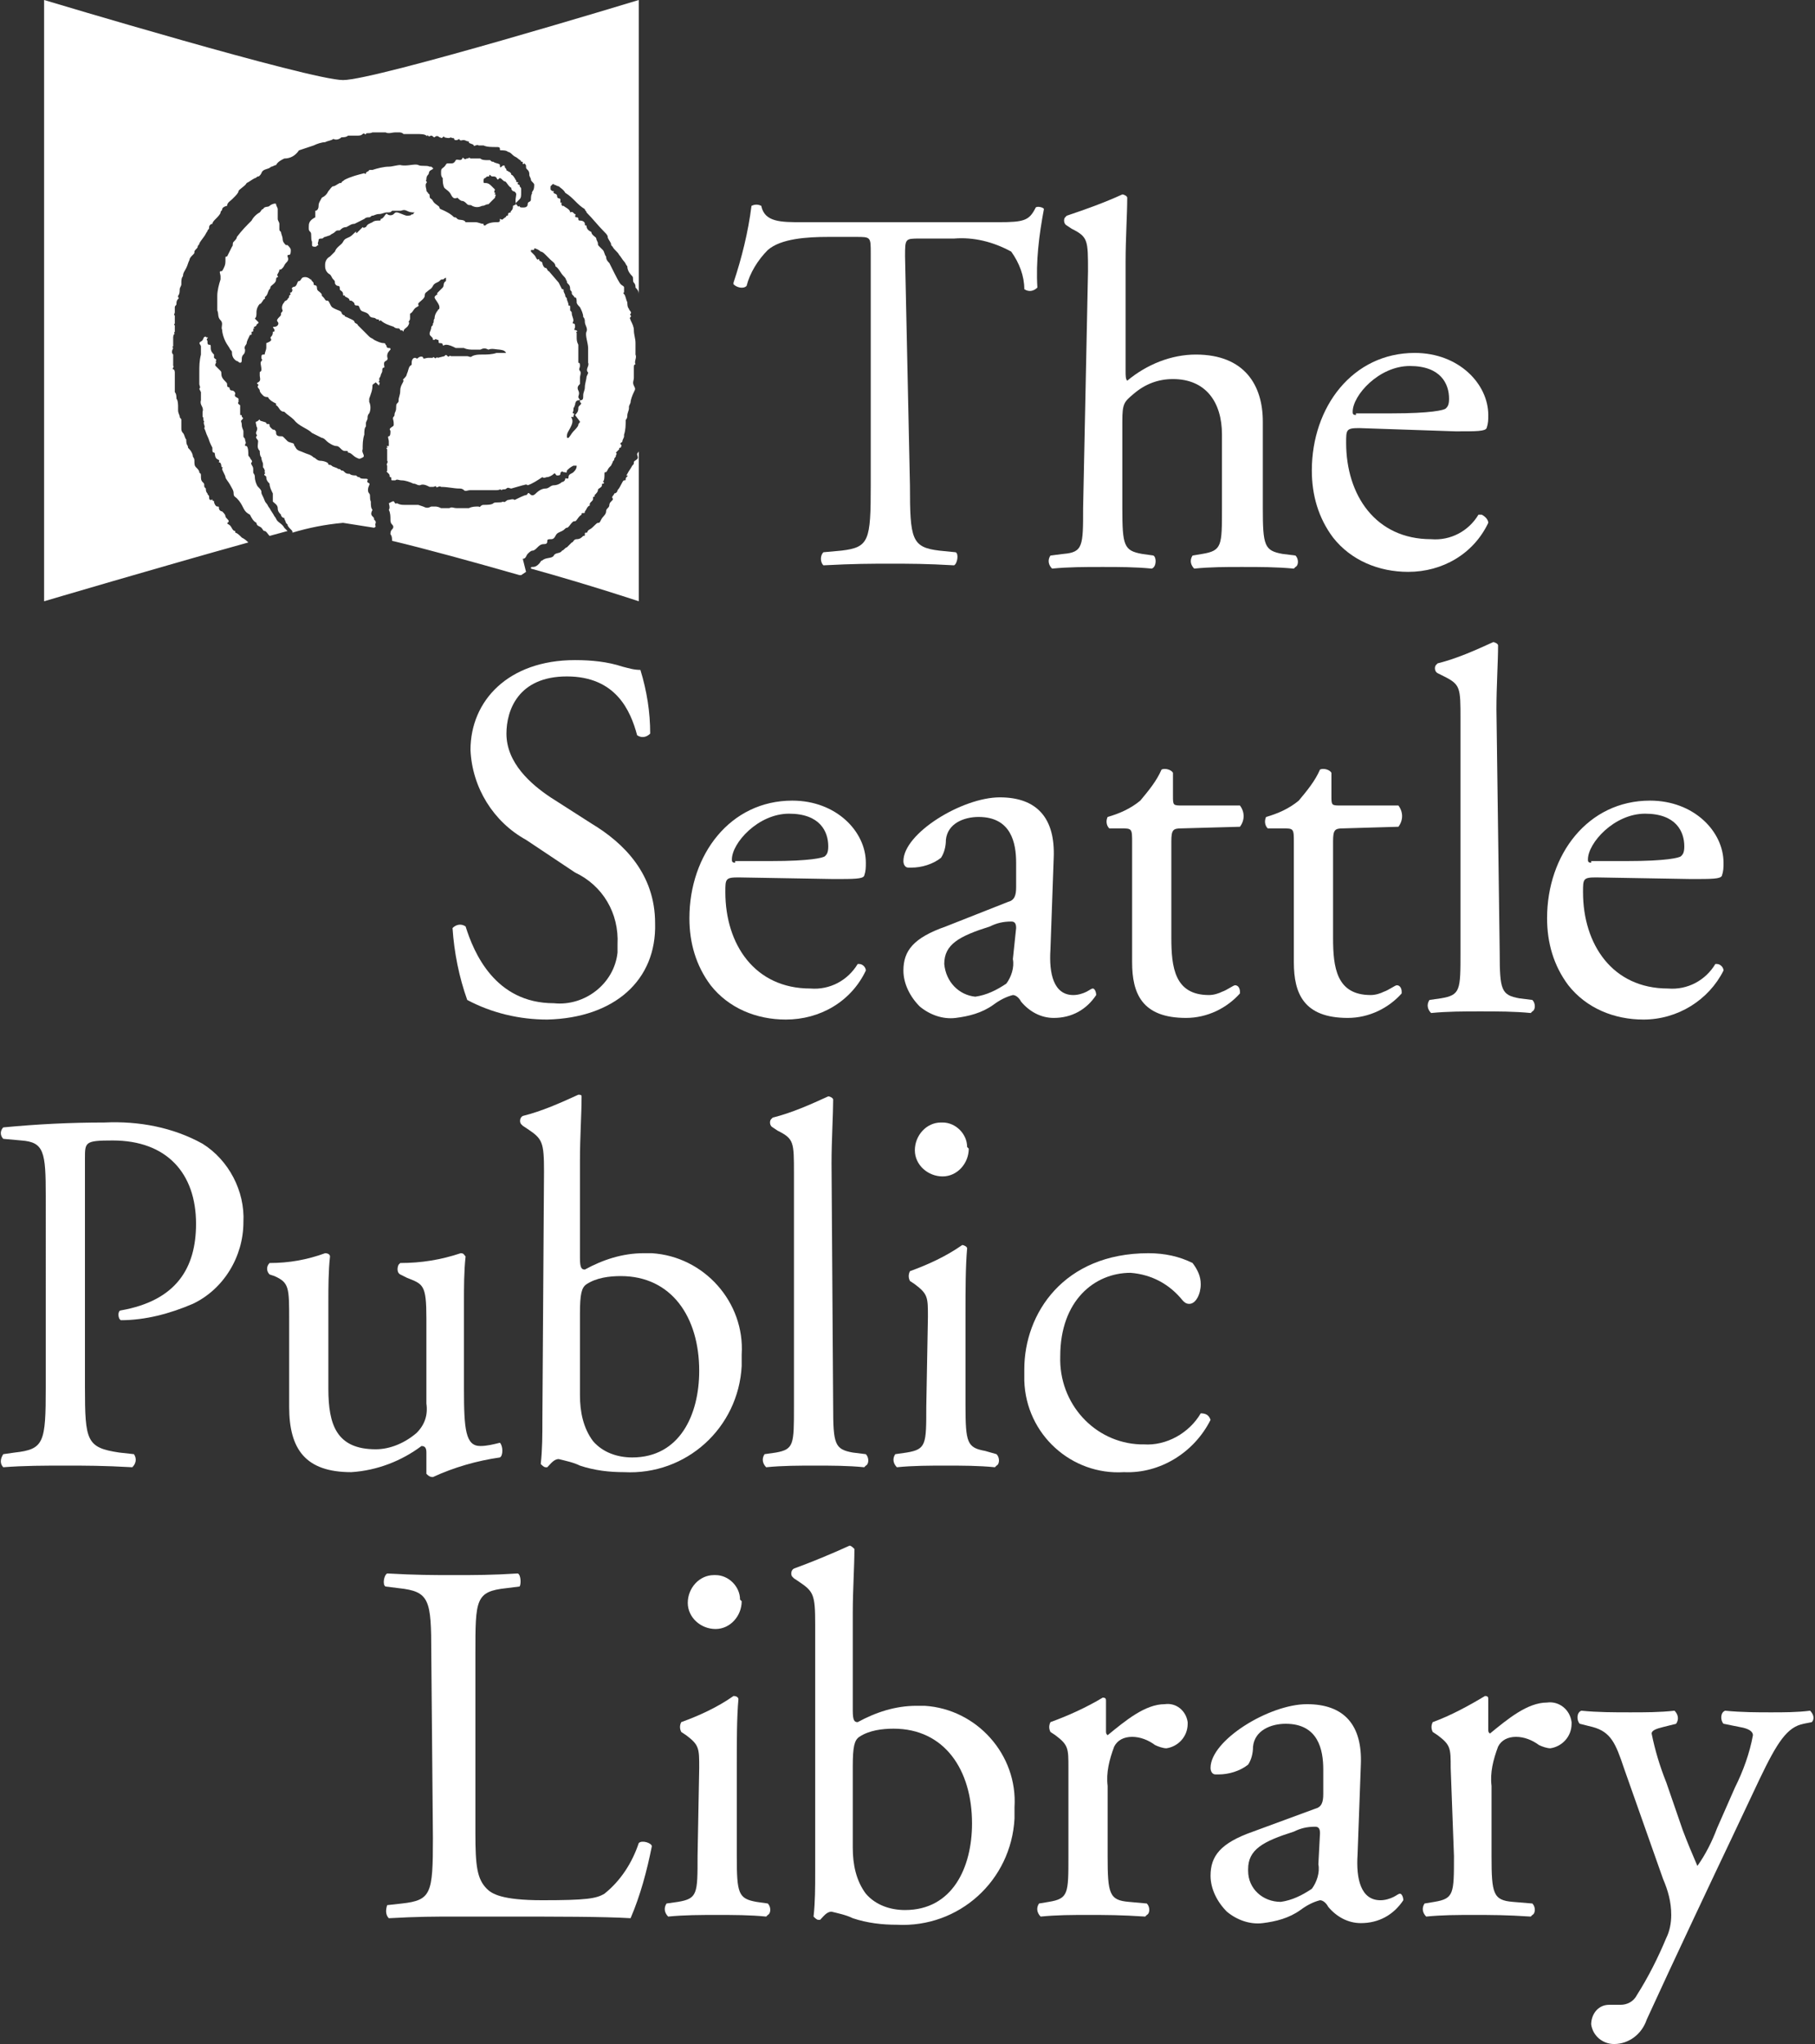<?xml version="1.0" encoding="utf-8"?>
<!-- Generator: Adobe Illustrator 21.0.2, SVG Export Plug-In . SVG Version: 6.00 Build 0)  -->
<svg version="1.1" id="Layer_1" xmlns="http://www.w3.org/2000/svg" xmlns:xlink="http://www.w3.org/1999/xlink" x="0px" y="0px"
	 viewBox="0 0 111.1 125.1" style="enable-background:new 0 0 111.1 125.1;" xml:space="preserve">
<rect x="0" y="0" width="111.1" height="125.1" fill="#333333" stroke="none"/>
<style type="text/css">
	.st0{fill:#FFFFFF;}
</style>
<title>logo-white</title>
<path class="st0" d="M66.6,16.6c0-1.9,0-2.1-1-2.6l-0.3-0.2c-0.2-0.1-0.2-0.4-0.1-0.5c0,0,0,0,0.1-0.1c1.2-0.4,2.3-0.8,3.4-1.3
	c0.1,0,0.3,0.1,0.3,0.2c0,1-0.1,2.5-0.1,3.9v6.7c0,0.3,0,0.5,0.1,0.6c1.2-1,2.7-1.6,4.2-1.6c3,0,4.1,1.9,4.1,4.1v5.3
	c0,2.3,0.1,2.6,1.2,2.8l0.8,0.1c0.2,0.2,0.2,0.6,0,0.7c0,0,0,0-0.1,0.1l0,0c-1.1-0.1-2-0.1-3.2-0.1c-1,0-1.9,0-2.9,0.1
	c-0.2-0.2-0.3-0.5-0.1-0.8l0,0l0.6-0.1c1.2-0.2,1.2-0.5,1.2-2.8v-4.5c0-2-1-3.4-3-3.4c-0.9,0-1.7,0.3-2.4,0.9
	c-0.6,0.5-0.7,0.6-0.7,1.7v5.3c0,2.3,0.1,2.6,1.2,2.8l0.7,0.1c0.2,0.1,0.2,0.7-0.1,0.8c-1-0.1-2-0.1-3-0.1c-1.1,0-2.1,0-3.1,0.1
	c-0.2-0.2-0.3-0.5-0.1-0.8l0,0l0.8-0.1c1.2-0.1,1.2-0.5,1.2-2.8L66.6,16.6z"/>
<path class="st0" d="M83,25.4c-0.2,0-0.2-0.1-0.2-0.2c0-1,1.6-2.8,3.5-2.8s2.4,1.1,2.4,2c0,0.4-0.1,0.5-0.2,0.6s-0.9,0.3-3.3,0.3H83
	V25.4z M89.1,26.4c1.3,0,1.8,0,1.9-0.2c0.1-0.3,0.1-0.5,0.1-0.8c0-1.9-1.8-3.8-4.5-3.8c-3.8,0-6.3,3.3-6.3,7.2
	c0,1.5,0.4,2.9,1.3,4.1c1.1,1.4,2.8,2.1,4.6,2.1c2.1,0,4-1.1,4.9-3c0-0.2-0.2-0.4-0.4-0.5h-0.2c-0.6,1-1.7,1.6-2.9,1.5
	c-3.4,0-5.2-2.7-5.2-5.9c0-0.8,0-0.9,0.8-0.9L89.1,26.4z"/>
<path class="st0" d="M33.5,62.4c-1.7,0-3.4-0.4-4.9-1.2c-0.5-1.4-0.8-2.9-0.9-4.4c0.2-0.2,0.5-0.3,0.8-0.1c0.5,1.6,1.8,4.7,5.4,4.7
	c1.9,0.2,3.7-1.2,3.9-3.1c0,0,0-0.1,0-0.1v-0.4c0.1-1.9-0.9-3.6-2.6-4.4l-3-2c-2-1.1-3.3-3.2-3.4-5.5c0-3,2.3-5.5,6.4-5.5
	c1,0,2,0.1,2.9,0.4c0.4,0.1,0.7,0.2,1.1,0.2c0.4,1.3,0.6,2.6,0.6,3.9c-0.2,0.2-0.5,0.3-0.8,0.1c-0.4-1.5-1.3-3.6-4.3-3.6
	S31,43.5,31,44.9c0,1.8,1.5,3.1,2.7,3.9l2.5,1.6c2,1.2,3.9,3.1,3.9,6.1C40.2,60,37.6,62.3,33.5,62.4"/>
<path class="st0" d="M45,52.8c-0.2,0-0.2-0.1-0.2-0.2c0-1,1.6-2.8,3.5-2.8s2.4,1.1,2.4,2c0,0.4-0.1,0.5-0.2,0.6s-0.9,0.3-3.3,0.3H45
	V52.8z M51,53.8c1.3,0,1.8,0,1.9-0.2c0.1-0.3,0.1-0.5,0.1-0.8c0-1.9-1.8-3.8-4.5-3.8c-3.8,0-6.3,3.3-6.3,7.2c0,1.5,0.4,2.9,1.3,4.1
	c1.1,1.4,2.8,2.1,4.6,2.1c2.1,0,4-1.1,4.9-3c0-0.2-0.2-0.4-0.4-0.4h-0.1c-0.6,1-1.7,1.6-2.9,1.5c-3.4,0-5.2-2.7-5.2-5.9
	c0-0.8,0-0.9,0.8-0.9L51,53.8z"/>
<path class="st0" d="M57.8,59c0-1.2,0.9-1.7,2.8-2.3c0.4-0.2,0.8-0.3,1.3-0.3c0.2,0,0.3,0.1,0.3,0.4L62,58.7
	c0.1,0.5-0.1,1.1-0.4,1.5c-0.6,0.4-1.2,0.7-1.9,0.8C58.7,60.9,57.9,60.1,57.8,59L57.8,59 M57.9,56.7c-2,0.7-2.6,1.5-2.6,2.7
	c0,0.8,0.4,1.6,1,2.2c0.6,0.5,1.4,0.8,2.2,0.7c0.8-0.1,1.6-0.3,2.3-0.8c0.4-0.3,0.8-0.5,1.2-0.6c0.2,0,0.4,0.2,0.5,0.4
	c0.5,0.6,1.2,1,2,1c1.1,0,2-0.5,2.6-1.4c0-0.2-0.1-0.4-0.2-0.4s-0.2,0.1-0.4,0.2c-0.2,0.1-0.5,0.2-0.8,0.2c-1.2,0-1.5-1.3-1.4-2.8
	l0.2-5.6c0.1-2.4-1-3.7-3.3-3.7s-5.9,2.2-5.9,3.9c0,0.2,0.1,0.4,0.3,0.4c0,0,0,0,0.1,0h0.1c0.6,0,1.3-0.2,1.8-0.6
	c0.2-0.3,0.3-0.7,0.3-1.1c0.1-1,1.1-1.4,2-1.4c2,0,2.3,1.6,2.3,2.8v1.5c0,0.5-0.1,0.8-0.5,0.9L57.9,56.7z"/>
<path class="st0" d="M72.3,50.7c-0.5,0-0.6,0.1-0.6,0.8v5.9c0,1.8,0.2,3.5,2.3,3.5c0.3,0,0.6-0.1,0.8-0.2c0.3-0.1,0.7-0.4,0.8-0.4
	c0.2,0,0.3,0.2,0.3,0.4c0,0,0,0,0,0.1c-0.8,0.9-2,1.5-3.3,1.5c-2.7,0-3.3-1.5-3.3-3.4v-7.3c0-0.9,0-0.9-0.7-0.9h-0.7
	c-0.2-0.2-0.2-0.5-0.1-0.7c0.7-0.2,1.4-0.5,2-1c0.5-0.6,1-1.2,1.3-1.9c0.2-0.1,0.6,0,0.7,0.2v1.4c0,0.6,0,0.6,0.6,0.6h3.5
	c0.3,0.4,0.3,0.9,0,1.3L72.3,50.7z"/>
<path class="st0" d="M82.2,50.7c-0.5,0-0.6,0.1-0.6,0.8v5.9c0,1.8,0.2,3.5,2.3,3.5c0.3,0,0.6-0.1,0.8-0.2c0.3-0.1,0.7-0.4,0.8-0.4
	c0.2,0,0.3,0.2,0.3,0.4c0,0,0,0,0,0.1c-0.8,0.9-2,1.5-3.3,1.5c-2.7,0-3.3-1.5-3.3-3.4v-7.3c0-0.9,0-0.9-0.7-0.9h-0.9
	c-0.2-0.2-0.2-0.5-0.1-0.7c0.7-0.2,1.4-0.5,2-1c0.5-0.6,1-1.2,1.3-1.9c0.2-0.1,0.6,0,0.7,0.2v1.4c0,0.6,0,0.6,0.6,0.6h3.5
	c0.3,0.4,0.3,0.9,0,1.3L82.2,50.7z"/>
<path class="st0" d="M91.8,58.3c0,2.3,0.1,2.6,1.2,2.8l0.8,0.1c0.2,0.2,0.2,0.6,0,0.7c0,0,0,0-0.1,0.1l0,0c-1-0.1-2-0.1-3.1-0.1
	c-1,0-2,0-3,0.1c-0.2-0.2-0.3-0.5-0.1-0.8l0,0l0.7-0.1c1.2-0.2,1.2-0.5,1.2-2.8V44c0-1.9,0-2.1-1-2.6L88,41.2
	c-0.2-0.1-0.2-0.4-0.1-0.5c0,0,0,0,0.1-0.1c1.2-0.3,2.3-0.8,3.4-1.3c0.1,0,0.3,0.1,0.3,0.2c0,1-0.1,2.5-0.1,3.9L91.8,58.3z"/>
<path class="st0" d="M97.4,52.8c-0.2,0-0.2-0.1-0.2-0.2c0-1,1.6-2.8,3.5-2.8s2.4,1.1,2.4,2c0,0.4-0.1,0.5-0.2,0.6s-0.9,0.3-3.3,0.3
	h-2.2V52.8z M103.5,53.8c1.3,0,1.8,0,1.9-0.2c0.1-0.3,0.1-0.5,0.1-0.8c0-1.9-1.8-3.8-4.5-3.8c-3.8,0-6.3,3.3-6.3,7.2
	c0,1.5,0.4,2.9,1.3,4.1c1.1,1.4,2.8,2.1,4.6,2.1c2.1,0,4-1.2,4.9-3c0-0.2-0.2-0.4-0.4-0.4H105c-0.6,1-1.7,1.6-2.9,1.5
	c-3.4,0-5.2-2.7-5.2-5.9c0-0.8,0-0.9,0.8-0.9L103.5,53.8z"/>
<path class="st0" d="M5.2,84.9c0,3.3,0.1,3.7,2.1,4L8.2,89c0.2,0.3,0.1,0.6-0.1,0.8c-1.8-0.1-2.8-0.1-4.1-0.1s-2.5,0-3.8,0.1
	C0,89.6,0,89.3,0.2,89l0.7-0.1c1.8-0.2,1.9-0.6,1.9-4V73.2c0-2.7-0.1-3.3-1.5-3.4l-1.1-0.1c-0.2-0.2-0.2-0.5,0-0.7c0,0,0,0,0,0l0,0
	c2.1-0.2,4.1-0.3,6.2-0.3c2.1-0.1,4.2,0.3,6,1.3c1.6,1,2.6,2.9,2.5,4.8c0,2.1-1.2,4.1-3.1,5c-1.4,0.6-2.9,1-4.4,1
	c-0.2-0.1-0.2-0.6,0-0.6c3.4-0.6,4.6-2.6,4.6-5.3c0-3.1-1.8-5.1-5.1-5.1c-1.7,0-1.7,0.1-1.7,1.1v14H5.2z"/>
<path class="st0" d="M20.1,85c0,2.2,0.5,3.7,2.9,3.7c0.9,0,1.8-0.4,2.5-1c0.5-0.5,0.7-1.1,0.6-1.8v-5.2c0-2.1-0.2-2.1-1.2-2.5
	L24.5,78c-0.2-0.1-0.2-0.4-0.1-0.6l0.1-0.1c1.3,0,2.5-0.2,3.7-0.6c0.2,0,0.2,0.1,0.3,0.2c-0.1,0.9-0.1,1.9-0.1,2.8V85
	c0,2.5,0.1,3.5,1,3.5c0.4,0,0.8-0.1,1.2-0.2c0.2,0.2,0.2,0.8,0,0.9c-1.4,0.2-2.8,0.6-4.1,1.2c-0.2,0-0.3-0.1-0.4-0.2v-1.3
	c0-0.3-0.1-0.4-0.3-0.4c-1.2,0.9-2.7,1.5-4.3,1.6c-2.8,0-3.8-1.4-3.8-4v-5.3c0-2,0-2.3-0.9-2.7L16.5,78c-0.2-0.2-0.2-0.5,0-0.7
	c0,0,0,0,0,0l0,0c1.2,0,2.3-0.2,3.4-0.6c0.2,0,0.3,0.1,0.3,0.2c-0.1,0.9-0.1,1.9-0.1,2.8V85z"/>
<path class="st0" d="M35.5,80.4c0-1.2,0.1-1.6,0.4-1.8c0.6-0.4,1.4-0.5,2.1-0.5c3.1,0,4.8,2.5,4.8,5.8c0,2.7-1.2,5.3-4.1,5.3
	c-0.9,0-1.8-0.3-2.4-1c-0.6-0.8-0.8-1.8-0.8-2.8V80.4z M33.2,86.9c0,0.9,0,1.8-0.1,2.7c0.1,0.1,0.2,0.2,0.3,0.2h0.1
	c0.2-0.2,0.4-0.5,0.7-0.5c0.4,0.1,0.9,0.2,1.3,0.4c0.9,0.3,1.8,0.4,2.7,0.4c3.8,0.2,7-2.7,7.2-6.5c0,0,0-0.1,0-0.1v-0.6
	c0.2-3.2-2.3-6-5.5-6.2c0,0-0.1,0-0.1,0h-0.4c-1.3,0-2.5,0.4-3.6,1c-0.2,0-0.3-0.1-0.3-0.7v-6c0-1.4,0.1-2.8,0.1-3.9
	c0-0.1-0.1-0.1-0.2-0.1c-1.1,0.5-2.2,1-3.4,1.3c-0.2,0.1-0.2,0.4-0.1,0.5c0,0,0.1,0.1,0.1,0.1l0.3,0.2c0.9,0.6,1,0.8,1,2.6
	L33.2,86.9z"/>
<path class="st0" d="M51,86.1c0,2.3,0.1,2.6,1.2,2.8L53,89c0.2,0.2,0.2,0.6,0,0.7c0,0,0,0-0.1,0.1l0,0c-1-0.1-2-0.1-3-0.1
	c-1,0-2,0-3,0.1c-0.2-0.2-0.3-0.5-0.1-0.8l0,0l0.7-0.1c1.1-0.2,1.1-0.5,1.1-2.8V71.8c0-1.9,0-2.1-1-2.6L47.3,69
	c-0.2-0.1-0.2-0.4-0.1-0.5c0,0,0.1-0.1,0.1-0.1c1.2-0.3,2.3-0.8,3.4-1.3c0.1,0,0.3,0.1,0.3,0.2c0,0.9-0.1,2.5-0.1,3.9L51,86.1z"/>
<path class="st0" d="M56.8,80.6c0-1.2,0-1.4-0.8-2l-0.3-0.2c-0.1-0.2-0.1-0.4,0-0.6c1.1-0.4,2.2-0.9,3.2-1.6c0.1,0,0.3,0.1,0.3,0.2
	c-0.1,1.1-0.1,2.6-0.1,3.9V86c0,2.3,0.1,2.6,1.2,2.8L61,89c0.2,0.2,0.2,0.6,0,0.7c0,0,0,0-0.1,0.1l0,0c-1-0.1-2-0.1-3-0.1
	c-1,0-2,0-3,0.1c-0.2-0.2-0.3-0.5-0.1-0.8l0,0l0.7-0.1c1.2-0.2,1.2-0.5,1.2-2.8L56.8,80.6z M59.3,70.3c0,0.9-0.7,1.7-1.6,1.7
	c-0.9,0-1.7-0.7-1.7-1.6l0,0c0-0.9,0.7-1.7,1.6-1.7h0.1c0.8,0,1.5,0.7,1.5,1.5L59.3,70.3"/>
<path class="st0" d="M73,77.3c0.3,0.4,0.5,0.8,0.5,1.3c0,0.6-0.3,1.2-0.7,1.2c-0.2,0-0.3-0.1-0.4-0.2c-0.8-1-1.9-1.6-3.2-1.7
	c-2.2,0-4.3,1.7-4.3,5.1c-0.1,2.9,2.1,5.3,4.9,5.4c0,0,0,0,0.1,0H70c1.4,0.1,2.8-0.7,3.5-1.9c0.3,0,0.5,0.1,0.6,0.4l0,0
	c-1,2-3.1,3.3-5.3,3.2c-3.2,0.2-6-2.3-6.1-5.6c0-0.2,0-0.5,0-0.7c0-3.4,2.4-7.1,7.6-7.1C71.3,76.7,72.2,76.9,73,77.3"/>
<path class="st0" d="M26.4,101.2c0-3.3-0.1-3.8-2-4l-0.8-0.1c-0.2-0.1-0.1-0.7,0.1-0.8c1.8,0.1,2.8,0.1,4.1,0.1s2.3,0,3.9-0.1
	c0.2,0.1,0.2,0.7,0.1,0.8L31,97.2c-1.9,0.2-1.9,0.7-1.9,4v11c0,2,0.1,2.8,0.7,3.4c0.3,0.3,0.9,0.7,3.4,0.7c2.7,0,3.3-0.1,3.8-0.4
	c1-0.8,1.7-1.9,2.1-3.1c0.2-0.2,0.8,0,0.8,0.2c-0.3,1.5-0.7,3-1.3,4.4c-1.6-0.1-4.6-0.1-7.8-0.1h-2.9c-1.3,0-2.3,0-4.1,0.1
	c-0.2-0.2-0.2-0.5-0.1-0.8l0.9-0.1c1.8-0.2,1.9-0.6,1.9-4L26.4,101.2z"/>
<path class="st0" d="M42.8,108.2c0-1.2,0-1.4-0.8-2l-0.3-0.2c-0.1-0.2-0.1-0.4,0-0.6c1.1-0.4,2.2-0.9,3.2-1.6c0.2,0,0.3,0.1,0.3,0.2
	c-0.1,1.1-0.1,2.6-0.1,3.9v5.7c0,2.3,0.1,2.6,1.2,2.8l0.7,0.1c0.2,0.2,0.2,0.6,0,0.7c0,0,0,0-0.1,0.1l0,0c-1-0.1-2-0.1-3-0.1
	c-1,0-2,0-3,0.1c-0.2-0.2-0.3-0.5-0.1-0.8l0,0l0.7-0.1c1.2-0.2,1.2-0.5,1.2-2.8L42.8,108.2z M45.4,98c0,0.9-0.7,1.7-1.6,1.7
	c-0.9,0-1.7-0.7-1.7-1.6l0,0c0-0.9,0.7-1.7,1.6-1.7h0.1c0.8,0,1.5,0.7,1.5,1.5C45.3,97.9,45.3,97.9,45.4,98"/>
<path class="st0" d="M52.2,108.1c0-1.2,0.1-1.6,0.4-1.8c0.6-0.4,1.4-0.5,2.1-0.5c3.1,0,4.8,2.5,4.8,5.8c0,2.7-1.2,5.3-4.1,5.3
	c-0.9,0-1.8-0.3-2.4-1c-0.6-0.8-0.8-1.8-0.8-2.8V108.1z M49.9,114.6c0,0.9,0,1.8-0.1,2.7c0.1,0.1,0.2,0.2,0.3,0.2h0.1
	c0.2-0.2,0.4-0.5,0.7-0.5c0.4,0.1,0.9,0.2,1.3,0.4c0.9,0.3,1.8,0.4,2.7,0.4c3.8,0.2,7-2.7,7.2-6.5c0,0,0-0.1,0-0.1v-0.6
	c0.2-3.2-2.3-6-5.5-6.2c0,0-0.1,0-0.1,0h-0.4c-1.3,0-2.5,0.4-3.6,1c-0.2,0-0.3-0.1-0.3-0.7v-6c0-1.4,0.1-2.8,0.1-3.9
	c-0.1-0.1-0.2-0.2-0.3-0.2c-1.1,0.5-2.3,1-3.4,1.4c-0.2,0.1-0.2,0.4-0.1,0.5c0,0,0.1,0.1,0.1,0.1l0.3,0.2c0.9,0.6,1,0.8,1,2.6V114.6
	z"/>
<path class="st0" d="M65.4,108.2c0-1.2,0-1.4-0.8-2l-0.3-0.2c-0.1-0.2-0.1-0.4,0-0.6c1.1-0.4,2.2-0.9,3.2-1.5c0.2,0,0.2,0.1,0.2,0.2
	v1.8c0,0.2,0,0.2,0.1,0.3c1.1-0.9,2.3-1.9,3.5-1.9c0.7-0.1,1.3,0.4,1.4,1.1c0,0,0,0,0,0.1l0,0c0,0.8-0.6,1.4-1.3,1.5l0,0
	c-0.2,0-0.5-0.1-0.7-0.2c-0.4-0.3-0.9-0.5-1.4-0.5c-0.5,0-0.9,0.2-1.1,0.6c-0.3,0.8-0.5,1.6-0.4,2.4v4.3c0,2.3,0.1,2.7,1.3,2.8
	l1.1,0.1c0.2,0.2,0.2,0.6,0,0.7c0,0,0,0-0.1,0.1l0,0c-1.5-0.1-2.4-0.1-3.5-0.1c-1,0-1.9,0-2.9,0.1c-0.2-0.2-0.3-0.5-0.1-0.8l0,0
	l0.6-0.1c1.2-0.2,1.2-0.5,1.2-2.8L65.4,108.2z"/>
<path class="st0" d="M76.4,114.4c0-1.2,0.9-1.7,2.8-2.3c0.4-0.2,0.8-0.3,1.3-0.3c0.2,0,0.3,0.1,0.3,0.4l-0.1,1.9
	c0.1,0.5-0.1,1.1-0.4,1.5c-0.6,0.4-1.2,0.7-1.9,0.8c-1.1,0-2-0.8-2-1.9C76.4,114.5,76.4,114.4,76.4,114.4L76.4,114.4 M76.7,112.1
	c-2,0.7-2.6,1.5-2.6,2.7c0,0.8,0.4,1.6,1,2.2c0.6,0.5,1.4,0.8,2.2,0.7c0.8-0.1,1.6-0.3,2.3-0.8c0.4-0.3,0.8-0.5,1.2-0.6
	c0.2,0,0.4,0.2,0.5,0.4c0.5,0.6,1.2,1,2,1c1.1,0,2-0.5,2.6-1.4c0-0.2-0.1-0.4-0.2-0.4s-0.2,0.1-0.4,0.2c-0.2,0.1-0.5,0.2-0.8,0.2
	c-1.2,0-1.5-1.3-1.4-2.8l0.2-5.5c0.1-2.4-1-3.7-3.3-3.7s-5.9,2.2-5.9,3.9c0,0.2,0.1,0.4,0.3,0.4c0,0,0,0,0.1,0h0.1
	c0.6,0,1.3-0.2,1.8-0.6c0.2-0.3,0.3-0.7,0.3-1.1c0.1-1,1.1-1.4,2-1.4c2,0,2.3,1.6,2.3,2.8v1.5c0,0.5-0.1,0.8-0.5,0.9L76.7,112.1z"/>
<path class="st0" d="M88.8,108.2c0-1.2,0-1.4-0.8-2l-0.3-0.2c-0.1-0.2-0.1-0.4,0-0.6c1.1-0.4,2.2-1,3.2-1.6c0.2,0,0.2,0.1,0.2,0.2
	v1.8c0,0.2,0,0.2,0.1,0.3c1.1-0.9,2.3-1.9,3.5-1.9c0.7-0.1,1.4,0.4,1.5,1.2c0,0,0,0,0,0v0.1c0,0.8-0.6,1.4-1.3,1.5l0,0
	c-0.2,0-0.5-0.1-0.7-0.2c-0.4-0.3-0.9-0.5-1.4-0.5c-0.5,0-0.9,0.2-1.1,0.6c-0.3,0.8-0.5,1.6-0.4,2.4v4.3c0,2.3,0.1,2.7,1.3,2.8
	l1.2,0.1c0.2,0.2,0.2,0.6,0,0.7c0,0,0,0-0.1,0.1l0,0c-1.5-0.1-2.4-0.1-3.5-0.1c-1,0-1.9,0-2.9,0.1c-0.2-0.2-0.3-0.5-0.1-0.8l0,0
	l0.6-0.1c1.2-0.2,1.2-0.5,1.2-2.8L88.8,108.2z"/>
<path class="st0" d="M97.4,123.9c0-0.6,0.4-1.2,1.1-1.2c0,0,0,0,0,0h0.7c0.4,0,0.8-0.2,1-0.6c0.7-1.1,1.3-2.3,1.8-3.5
	c0.2-0.4,0.3-0.9,0.3-1.4c0-0.8-0.2-1.5-0.5-2.2l-2.4-6.8c-0.5-1.5-0.8-2.2-1.9-2.5l-0.8-0.2c-0.2-0.2-0.2-0.7,0.1-0.8
	c1,0.1,2,0.1,3,0.1c0.9,0,1.8,0,2.7-0.1c0.2,0.2,0.3,0.5,0.1,0.8l-0.8,0.2c-0.4,0.1-0.7,0.2-0.7,0.4c0.2,1,0.5,2,0.9,3l1,2.9
	c0.3,0.8,0.6,1.5,0.9,2.2c0.5-0.7,0.9-1.5,1.2-2.3l1.1-2.5c0.5-1,0.9-2.1,1.1-3.2c0-0.2-0.2-0.4-0.8-0.5l-1-0.2
	c-0.2-0.2-0.2-0.7,0.1-0.8c1,0.1,2,0.1,2.8,0.1c0.8,0,1.6,0,2.4-0.1c0.2,0.2,0.3,0.5,0.1,0.7c0,0,0,0,0,0l0,0l-0.5,0.1
	c-1,0.2-1.6,1.1-2.7,3.4l-1.7,3.6c-1,2.1-3.6,7.6-5.2,11.1c-0.3,0.9-1.1,1.5-2,1.5C98.1,125.1,97.5,124.6,97.4,123.9
	C97.4,124,97.4,123.9,97.4,123.9"/>
<path class="st0" d="M55.7,29.7c0,3.3,0.1,3.8,1.8,4l1,0.1c0.2,0.1,0.1,0.7-0.1,0.8c-1.7-0.1-2.7-0.1-3.9-0.1s-2.2,0-4.1,0.1
	c-0.2-0.2-0.2-0.6,0-0.8l1.1-0.1c1.7-0.2,1.8-0.6,1.8-4V15.5c0-1,0-1-0.9-1h-1.7c-1.3,0-2.9,0.1-3.7,0.8c-0.6,0.6-1.1,1.4-1.3,2.2
	c-0.2,0.2-0.6,0.1-0.8-0.1c0,0,0-0.1,0-0.1l0,0c0.5-1.5,0.9-3.1,1.1-4.7c0.2-0.1,0.4-0.1,0.6,0c0.2,1,1.2,1,2.5,1h12
	c1.6,0,1.9-0.1,2.3-0.9c0.1-0.1,0.5,0,0.5,0.1c-0.3,1.6-0.5,3.2-0.4,4.8c-0.2,0.2-0.5,0.3-0.8,0.1l0,0c0-0.8-0.3-1.6-0.8-2.3
	c-1.1-0.6-2.3-0.9-3.5-0.8h-2.1c-0.9,0-0.9,0-0.9,1.1L55.7,29.7z"/>
<path class="st0" d="M23,32c0-0.1,0-0.1-0.1-0.2c0-0.1,0-0.1-0.1-0.2c-0.1-0.1-0.1-0.2,0-0.4c-0.1-0.1-0.1-0.3-0.1-0.5
	c-0.1-0.2,0-0.4-0.1-0.5s-0.1-0.3,0-0.5s-0.2-0.1-0.1-0.3s-0.4,0-0.5-0.2c-0.1,0-0.1,0-0.2-0.1c-0.1,0-0.3,0-0.4-0.1
	c-0.1,0-0.2,0-0.3-0.1c-0.1-0.1-0.1-0.1-0.2-0.1c-0.1-0.1-0.1-0.1-0.2-0.1c-0.1-0.1-0.3-0.1-0.4-0.2s-0.2,0-0.2-0.1
	s-0.3-0.2-0.5-0.2S19.3,28,19.2,28c-0.2-0.2-0.4-0.2-0.6-0.3s-0.4-0.1-0.5-0.3S18,27.3,18,27.2s-0.3-0.1-0.4-0.2s-0.2-0.2-0.2-0.2
	c-0.1-0.1-0.1-0.1-0.2-0.1c-0.1,0-0.3,0-0.3-0.2c0-0.1,0-0.1-0.1-0.2c-0.1,0-0.1,0-0.2-0.1s-0.1-0.1-0.1-0.2s-0.2,0-0.2-0.1
	s-0.4-0.1-0.4-0.2s-0.1,0.1-0.2,0.1s0,0.2,0,0.3l0,0c0,0,0.1,0.1,0,0.3s0.1,0.2,0,0.3s0.1,0.2,0.1,0.3l0,0c0,0.2-0.1,0.4,0.1,0.6
	c0,0.1,0,0.3,0.1,0.4c0,0.2,0.1,0.3,0.1,0.4s0,0.2,0,0.2s0.1,0.1,0.1,0.2h0.1c-0.1,0-0.1,0-0.1,0.1l0,0c0,0.1,0.1,0,0,0.1
	s0.1,0.1,0.1,0.2c0,0.2,0.1,0.3,0.2,0.4c0,0.2,0.1,0.4,0.2,0.6v0.5c0.1,0.1,0.3,0.2,0.3,0.4c0,0.2,0.1,0.3,0.2,0.4
	c0,0.1,0.1,0.2,0.2,0.2l0,0c0,0.1,0.1,0.2,0.1,0.3l0.1,0.1c0,0.1,0.1,0.2,0.2,0.3c0.1,0.1,0.1,0.1,0.1,0.2c1-0.3,2-0.5,3.1-0.6
	l1.9,0.3l0,0C23.1,32.2,22.9,32.2,23,32"/>
<path class="st0" d="M17.4,32.3c-0.1-0.2-0.3-0.3-0.4-0.4s-0.1-0.2-0.2-0.3c-0.1-0.2-0.2-0.3-0.3-0.5c-0.1-0.1-0.1-0.2-0.2-0.3
	s-0.1-0.2-0.2-0.4c-0.1-0.2-0.1-0.2-0.1-0.3s-0.1-0.2-0.2-0.3s-0.2-0.4-0.2-0.6s-0.1-0.2-0.1-0.3v-0.2c0-0.2-0.2-0.3-0.1-0.4
	s-0.1-0.2-0.1-0.3c-0.1-0.1-0.1-0.1-0.1-0.2c0-0.1,0-0.4-0.1-0.5c-0.1,0-0.1,0-0.1-0.1l0,0c0.1-0.1,0-0.2,0-0.3s-0.1-0.1-0.1-0.2
	v-0.3c0-0.1-0.1-0.2-0.1-0.4s-0.1-0.2,0-0.3c0.1-0.1,0.1-0.1,0-0.2c0,0,0,0,0,0c0-0.1,0-0.1-0.1-0.1h0V25l0,0v-0.1l0,0v-0.1
	c0,0-0.2-0.1-0.1-0.2v-0.2c-0.1-0.1-0.3-0.1-0.2-0.3c0-0.1-0.1-0.2-0.2-0.2c-0.2,0-0.1-0.2-0.2-0.2s-0.1-0.1-0.1-0.2
	s-0.2-0.2-0.3-0.4s0-0.3-0.1-0.4l-0.3-0.3c-0.1-0.1,0.1-0.2,0-0.3c0.1-0.1,0-0.1-0.1-0.2v-0.2c-0.1-0.1-0.2-0.2-0.2-0.4
	c0-0.2,0-0.2-0.1-0.2s-0.1-0.1-0.1-0.2s-0.1-0.1,0-0.2s-0.1,0-0.1-0.1c-0.2,0-0.1,0.2-0.3,0.3s0,0.2,0,0.3v0.5
	c-0.1,0.4-0.1,0.7-0.1,1.1v0.7c0,0.1,0.1,0.2,0,0.3l0.1,0.2v0.5c-0.1,0.3,0.2,0.4,0.1,0.7v0.3c0.1,0.1,0,0.2,0.1,0.3
	c-0.1,0.1,0.1,0.3,0,0.4c0.1,0.2,0.1,0.3,0.2,0.5s0.1,0.3,0.2,0.5l0.1,0.2v0.1c0,0.1,0,0.2,0.1,0.2s0,0.3,0.2,0.4s0.1,0.1,0.1,0.2
	c0.2,0,0.1,0.3,0.2,0.3s0,0,0,0.1s0.2,0.4,0.2,0.5s0.2,0.3,0.3,0.5s0.2,0.3,0.2,0.5s0.1,0.2,0.2,0.3c0.2,0.2,0.3,0.4,0.4,0.6
	c0.1,0.2,0.2,0.3,0.4,0.4c0.1,0.2,0.2,0.4,0.4,0.5c0,0.2,0.2,0.2,0.3,0.3c0.1,0.1,0.1,0.2,0.2,0.2s0.2,0.2,0.3,0.3l0,0l1.1-0.3
	L17.4,32.3"/>
<path class="st0" d="M39,28.1c-0.1,0.1-0.2,0.1-0.2,0.2l0,0c0,0.1,0,0.1-0.1,0.2c-0.1,0.2-0.2,0.3-0.3,0.5s-0.1,0.1,0,0.1
	s-0.1,0.1-0.1,0.2s0,0.1-0.1,0.1s-0.2,0.4-0.4,0.6c0,0.1-0.1,0.2-0.2,0.2c0,0.1-0.2,0.2-0.1,0.3s-0.2,0.2-0.2,0.4s-0.2,0.2-0.2,0.4
	s-0.2,0.3-0.3,0.5S36.7,32,36.6,32s-0.3,0.3-0.5,0.4s-0.1,0.2-0.2,0.2s-0.1,0-0.1,0.1c0,0.1,0,0.1-0.1,0.1c-0.1,0.1-0.2,0.2-0.4,0.2
	c-0.2,0-0.2,0.2-0.3,0.2l-0.3,0.3c-0.1,0-0.2,0.2-0.3,0.2c-0.1,0.2-0.4,0.1-0.5,0.3s-0.5,0.1-0.7,0.3c-0.1,0-0.1,0.1-0.2,0.2
	c-0.1,0.1-0.2,0.2-0.4,0.2c-0.1,0-0.1,0-0.1,0.1c3.6,1,6.6,2,6.6,2v-9.2c0,0.1-0.1,0.1-0.1,0.2S39.1,28,39,28.1"/>
<path class="st0" d="M16.1,18.4c0-0.1,0.2-0.1,0.1-0.2l0.1-0.1c0.1-0.1,0.1-0.3,0.2-0.4s0-0.1,0.1-0.2s0.3-0.2,0.3-0.4
	s0.2-0.1,0.1-0.2s0.1-0.2,0.1-0.4c0.1,0,0.1,0,0.2-0.1s0.1-0.2,0.2-0.3s0.2-0.2,0.1-0.4c0-0.1,0-0.1,0.1-0.1l0,0
	c0.1,0,0.1-0.2,0.1-0.3s-0.1-0.2-0.2-0.3h-0.1c-0.1-0.1-0.2-0.2-0.2-0.4c0-0.1-0.1-0.3-0.1-0.4c-0.1-0.1-0.1-0.1-0.1-0.2v-0.3l0,0
	c0-0.1-0.1-0.2-0.1-0.3v-0.6c0-0.1-0.1-0.2-0.1-0.3s-0.3,0-0.4,0.1s-0.3,0-0.4,0.2c-0.1,0-0.1,0.1-0.2,0.2c-0.2,0.1-0.4,0.3-0.5,0.5
	c-0.3,0.3-0.6,0.6-0.9,1c0,0.1-0.1,0.2-0.2,0.3s0,0.2-0.1,0.3c-0.1,0.2-0.2,0.4-0.3,0.6c-0.1,0-0.1,0-0.1,0.1v0v0.1
	c0,0.2,0,0.3-0.1,0.5c-0.1,0.2-0.1,0.2-0.2,0.2s0,0.2,0,0.3v0.2c-0.1,0.3-0.2,0.7-0.2,1V19c0.1,0.2,0,0.4,0.2,0.6s0,0.4,0.1,0.6
	c0,0.2,0.1,0.5,0.2,0.7c0.1,0.2,0.2,0.3,0.3,0.5l0,0c0.1,0.1,0.1,0.1,0.1,0.2c0,0.2,0.1,0.4,0.3,0.5c0.1,0,0.1,0.1,0.2,0.1
	s0.1-0.1,0.1-0.2s0-0.2,0.1-0.3c0.1-0.1,0.1-0.2,0.1-0.3c-0.1-0.2,0.1-0.3,0.1-0.4s0.1-0.3,0.2-0.5c0.1,0,0.1,0,0.1-0.1l0,0l0,0
	v-0.1c0.1,0,0.1,0,0.1-0.1l0,0c0-0.1,0-0.1,0.1-0.1h0c-0.2-0.1,0.1-0.1,0.1-0.2s0.2-0.1,0.1-0.2s-0.1-0.1-0.2-0.2
	c0.1-0.1,0.1-0.2,0.1-0.4s0.1-0.4,0.2-0.5l0,0C16,18.6,16,18.5,16.1,18.4"/>
<path class="st0" d="M32,34.2c0.2,0,0.2-0.2,0.3-0.3s0.2-0.2,0.3-0.2s0.2-0.1,0.3-0.2c0.1-0.1,0.2-0.2,0.4-0.2
	c0.2,0,0.2-0.1,0.2-0.2s0.1-0.1,0.2-0.1s0.2,0,0.3-0.2s0.2-0.2,0.4-0.3s0.2-0.2,0.3-0.2s0.2-0.2,0.3-0.3s0.1-0.1,0.2-0.1
	s0.2-0.3,0.4-0.4c0-0.1,0-0.1,0.1-0.1s0.1,0,0.1-0.1c0.1-0.1,0.1-0.2,0.2-0.3c0.1-0.1,0.1,0,0.1-0.1s0-0.1,0.1-0.2s0.1-0.1,0.1-0.2
	c0-0.1,0-0.1,0.1-0.1v-0.1c0.1-0.1,0.2-0.2,0.2-0.3s0.1-0.1,0.2-0.2s0-0.2,0.1-0.2s0.1-0.1,0-0.1C37,29.4,37,29.2,37,29
	c0-0.1,0-0.1,0.1-0.1c0.1-0.1,0.1-0.2,0.2-0.3l0.1-0.1l0.1-0.2c0-0.1,0.1-0.1,0.1-0.2s0.1-0.1,0.1-0.2s0.1-0.1,0-0.2l0.2-0.2
	c0-0.1,0-0.1,0.1-0.1c0-0.1,0.1-0.1,0-0.2s0.1-0.1,0.1-0.2s0.1-0.2,0.1-0.3v-0.1c0.1-0.3,0.1-0.6,0.1-0.9c0.1-0.1,0.1-0.2,0.1-0.3
	c0-0.1,0.1-0.3,0.1-0.4v-0.1c0-0.1,0.1-0.2,0.1-0.3s0.1-0.4,0.2-0.6s0.1-0.2,0-0.4s0-0.3,0-0.5v-0.6c0-0.1,0-0.2,0.1-0.2
	c-0.1-0.2,0.1-0.4,0-0.6V21c0-0.3-0.1-0.5-0.1-0.8c0-0.2-0.1-0.4-0.2-0.6c0-0.1-0.1-0.1,0-0.2s-0.1-0.1,0-0.2s-0.1-0.2-0.1-0.3
	c-0.1-0.1-0.1-0.3-0.1-0.4c-0.1-0.2-0.1-0.4-0.2-0.5s0-0.1,0-0.1v-0.3c0-0.1-0.1-0.1-0.2-0.2s-0.3-0.5-0.4-0.7l-0.3-0.6
	c-0.1-0.1-0.2-0.2-0.2-0.4c-0.1-0.1-0.1-0.3-0.2-0.4l-0.2-0.2c-0.1-0.1-0.1-0.1-0.1-0.2s-0.1-0.2-0.1-0.3s-0.3-0.2-0.3-0.4
	c-0.2-0.1-0.3-0.2-0.3-0.4c-0.1,0-0.1,0-0.1-0.1c0-0.1-0.1-0.2-0.3-0.2s0-0.2-0.2-0.2s0-0.2-0.1-0.2s-0.1-0.2-0.3-0.1
	c0-0.2-0.3-0.3-0.4-0.4h-0.1c0-0.1-0.1-0.1,0-0.2h-0.1v-0.2c0-0.1-0.2,0-0.2-0.2s-0.3-0.1-0.2-0.3c-0.1,0-0.1,0-0.2-0.1v-0.2
	l0.1-0.1c0.1-0.1,0.1,0,0.1,0c0.1,0,0.2,0.1,0.3,0.1l0,0c0.1,0.1,0.3,0.2,0.4,0.4c0.5,0.3,0.7,0.7,1.2,1c0,0.1,0.1,0.1,0.1,0.2
	c0.4,0.4,0.7,0.8,1.1,1.2c0.1,0.1,0.2,0.2,0.2,0.3s0.1,0.2,0.2,0.4c0,0.1,0,0.1,0.1,0.2c0.1,0.2,0.3,0.3,0.4,0.5
	c0.1,0.1,0.2,0.3,0.3,0.4s0.1,0.2,0.2,0.3c0,0.2,0.1,0.4,0.3,0.6c0.1,0.1,0,0.3,0.1,0.4c0.1,0.1,0.1,0.2,0.1,0.3
	c0.1,0.1,0.2,0.2,0.2,0.4V0c0,0-16.1,4.9-18.1,4.9S2.7,0,2.7,0v36.8c0,0,7.1-2.1,12.5-3.6c-0.1-0.1-0.2-0.2-0.4-0.3l-0.1-0.1
	c0,0-0.2-0.2-0.3-0.2v-0.1c-0.2,0-0.2-0.3-0.4-0.4s0-0.1,0-0.2s-0.2-0.2-0.2-0.3s-0.1-0.2-0.2-0.3l0,0c-0.1,0-0.2-0.1-0.2-0.2
	c0-0.1,0-0.1-0.1-0.1s-0.2-0.2-0.2-0.3s-0.1,0-0.1-0.1s0,0-0.1,0s-0.1-0.1-0.1-0.2l0,0c0-0.1-0.1-0.1-0.1-0.2
	c-0.1-0.1-0.1-0.2-0.1-0.3c-0.1-0.1-0.1-0.1-0.1-0.2s0-0.1-0.1-0.2s-0.1-0.2-0.1-0.4s-0.1-0.1-0.1-0.2s-0.1-0.2-0.2-0.3
	s-0.1-0.2-0.1-0.4s-0.1-0.2-0.1-0.3s-0.1-0.3-0.2-0.4s-0.1-0.1-0.1-0.2c-0.1-0.1-0.1-0.3-0.1-0.4c-0.1-0.1-0.1-0.3-0.2-0.4
	c-0.1-0.1-0.1-0.2-0.1-0.3v-0.5c0-0.1-0.1-0.1-0.1-0.2s-0.1-0.2-0.1-0.4v-0.2c0-0.1,0-0.4-0.1-0.5c0-0.1,0-0.3-0.1-0.4v-1.2
	c0,0,0-0.2-0.1-0.2s0.1-0.2,0-0.2v-0.7c-0.1-0.1-0.1-0.2,0-0.4c0,0-0.1-0.1,0-0.1v-0.5c0-0.1,0-0.2,0.1-0.3c-0.1,0,0-0.1,0-0.1v-0.4
	l0,0c0,0-0.1,0,0-0.1l0,0v-0.2l0,0v-0.3l0,0c-0.1,0,0-0.1,0-0.2l0,0v-0.3c0-0.1,0.1-0.1,0.1-0.2c0-0.1,0-0.2,0.1-0.3
	c0.1-0.1,0-0.1,0-0.1v-0.1c0.1-0.1,0.1-0.3,0.1-0.4c0-0.1,0.1-0.2,0.1-0.3v-0.1c0-0.1,0-0.3,0.1-0.4c0-0.2,0.1-0.3,0.2-0.5
	s0.1-0.3,0.2-0.5c0-0.1,0.1-0.2,0.2-0.3c0.1-0.1,0.1-0.1,0.1-0.2s0.2-0.2,0.2-0.3s0.1-0.1,0.1-0.2l0,0c0.1-0.2,0.3-0.4,0.4-0.6
	s0.1-0.1,0.1-0.2c0.1-0.1,0.1-0.1,0.1-0.2c0-0.1,0.1-0.2,0.2-0.2c0-0.1,0.1-0.2,0.2-0.3s0.3-0.3,0.3-0.4s0.1-0.1,0.1-0.2
	s0.2-0.2,0.3-0.2c0-0.2,0.2-0.3,0.3-0.4l0.2-0.2c0,0,0.2-0.2,0.2-0.3s0.4-0.3,0.5-0.5c0.2-0.1,0.3-0.2,0.5-0.3
	c0.1,0,0.1-0.1,0.2-0.1s0.2-0.2,0.2-0.2l0,0c0.1-0.3,0.4-0.2,0.6-0.4c0.1,0,0.2-0.1,0.3-0.1c0.1-0.2,0.3-0.3,0.5-0.4
	c0.4,0,0.7-0.2,0.9-0.5c0.3-0.1,0.6-0.2,0.9-0.3c0.2-0.1,0.5-0.2,0.7-0.2c0.2-0.1,0.4-0.1,0.5-0.2c0.2,0.1,0.4,0,0.5-0.1
	c0.1,0,0.3,0,0.4-0.1h0.5c0.2,0,0.3,0,0.4-0.1s0.2,0.1,0.2,0s0.2,0,0.4-0.1h0.8c0.2,0.1,0.4,0,0.6,0h0.2c0.1,0,0.2,0,0.3,0.1h0.8
	c0.2,0,0.5,0,0.6,0.1s0-0.1,0.1,0s0.1,0,0.2,0s0.1,0.1,0.2,0.1c0.1-0.1,0.2-0.1,0.3,0c0,0,0,0,0,0c0.1,0,0.1,0.1,0.2,0s0.1,0,0.1,0
	s0.3,0.1,0.4,0c0.1,0.1,0.2,0,0.2,0.1s0.2,0.1,0.3,0c0.1,0.2,0.2,0,0.4,0.1s0.2,0,0.2,0.1s0.3,0.1,0.3,0.2s0.2-0.1,0.3,0h0.3
	C29.8,9,30.1,9,30.4,9c0.1,0,0.2,0,0.2,0.1c0,0.1,0,0.1,0.1,0.1l0,0c0.1,0,0.3,0,0.4,0.1c0.1,0,0.2,0.1,0.3,0.2s0.2,0.1,0.3,0.2
	s0.2,0.1,0.2,0.2H32V10c0,0.1,0.1,0,0.1,0c0.1,0.1,0.1,0.1,0.1,0.2c0,0.1,0,0.1,0.1,0.2c0.1,0.1,0.1,0.2,0.1,0.3
	c0,0.1,0.1,0.2,0.1,0.3c0,0.1,0.2,0.2,0.2,0.3c0,0.1,0,0.3-0.1,0.4c-0.1,0.2,0,0.1,0,0.1c-0.1,0.1-0.1,0.3-0.1,0.4
	c0,0.2-0.2,0.1-0.2,0.3s-0.2,0.2-0.3,0.2s-0.2,0-0.2-0.1c-0.1,0.1-0.1,0-0.2-0.1s0-0.1,0-0.1l0.2-0.2c0.1-0.1,0.1-0.2,0.1-0.4v-0.2
	c0-0.1,0-0.1-0.1-0.2c0.1-0.1-0.2-0.1-0.1-0.2s-0.1,0-0.1-0.1c0-0.1,0-0.1-0.1-0.1l0,0c0.1,0,0-0.1,0-0.1s-0.1-0.2-0.2-0.2
	c0-0.1-0.1-0.2-0.2-0.2l0,0c0-0.1-0.1,0-0.1-0.1s-0.1-0.1-0.1-0.2s-0.1-0.1-0.2,0s-0.1,0-0.1-0.1s-0.3-0.1-0.4-0.2
	c-0.1,0-0.1,0-0.2-0.1h-0.2c-0.1,0-0.3,0-0.4-0.1h-0.6c-0.1-0.1-0.1,0-0.2,0s-0.1,0.1-0.2,0s-0.1,0-0.1,0c-0.1,0.2-0.3,0-0.4,0.1
	l0,0C27.8,10,27.7,10,27.6,10h-0.2c-0.1,0-0.1,0.1-0.2,0.2S27,10.3,27,10.5v0.1c0,0.1,0,0.2,0.1,0.3c0,0.2,0,0.4,0.1,0.6
	c0.1,0.1,0.3,0.2,0.4,0.4s0.2,0.3,0.4,0.2c0.1,0.1,0.2,0.2,0.3,0.2s0.2,0.1,0.3,0.2s0.2,0,0.3,0.1c0.2,0.1,0.4,0.1,0.6,0
	c0.2,0,0.2-0.1,0.4-0.1l0.4-0.4c0-0.1,0.1-0.2,0-0.2s0.1-0.1,0-0.1s0-0.2,0-0.2l-0.2-0.2c-0.1-0.1-0.2-0.2-0.4-0.2
	c-0.1,0-0.1,0-0.1-0.1s0-0.2,0.1-0.2l0,0c0.1-0.1,0.1-0.1,0.2-0.1c0.1,0,0-0.1,0.1-0.1c0.1,0.2,0.3,0,0.4,0.2s0.1,0,0.2,0
	s0.2,0.2,0.3,0.2s0.2,0.3,0.4,0.4c0,0.1,0,0.1,0.1,0.2c0.1,0,0.2,0.1,0.2,0.2c0,0.1-0.1,0.4,0,0.6l-0.2,0.1c0,0.1,0,0.2-0.1,0.3
	c-0.1,0.1,0,0.1,0,0.1s-0.2,0-0.2,0.1s0,0.1-0.1,0.1l0,0c0,0.1-0.1,0.1-0.2,0.2s-0.1,0-0.2,0l0,0v0.1c0,0.1-0.1,0.1-0.2,0.1
	s-0.5,0-0.7,0.2c-0.1,0-0.1,0-0.1-0.1c-0.2,0-0.3-0.1-0.5-0.1h-0.6c-0.1-0.2-0.4-0.1-0.5-0.2s-0.1-0.1-0.2-0.1
	c-0.2-0.2-0.4-0.3-0.6-0.4c-0.2-0.1-0.3-0.1-0.3-0.2s-0.3-0.2-0.4-0.4s-0.2-0.1-0.2-0.3s-0.1-0.1-0.1-0.2c-0.1-0.1-0.1-0.1-0.1-0.2
	c0,0-0.1-0.3,0-0.4s-0.1-0.1,0-0.2c0-0.1,0-0.2,0.1-0.3c0.1-0.1,0-0.2,0.2-0.3s0.1-0.1,0-0.2h-0.1c-0.2-0.1-0.5,0-0.7-0.1
	s-0.7,0.1-1.1,0c-0.2,0-0.5,0.1-0.7,0.1c-0.3,0-0.7,0.1-1,0.2h-0.2c0,0.1-0.2,0.1-0.2,0.2s-0.1,0-0.1,0c-0.4,0.1-0.8,0.2-1.2,0.4
	c-0.1,0.1-0.2,0.1-0.2,0.2h-0.1c-0.2,0.1-0.3,0.2-0.4,0.2s-0.2,0.2-0.3,0.3c-0.1,0.2-0.2,0.3-0.4,0.4c-0.1,0.2-0.2,0.3-0.2,0.5
	s-0.1,0.3-0.2,0.3v0.4c-0.4,0.2-0.4,0.4-0.4,0.6s0,0.2,0.1,0.3s0,0.4,0.1,0.6V15c0,0.1,0.1,0.1,0.2,0.1s0.1-0.1,0.2-0.1
	c-0.1-0.1,0-0.2,0-0.3s0.1-0.1,0.2-0.1s0.1-0.1,0.2-0.1l0.3-0.1c0.1-0.1,0.2-0.1,0.3-0.2s0.1-0.1,0.3-0.1c0.1-0.1,0.2-0.2,0.4-0.2
	c0.2-0.1,0.3-0.2,0.5-0.2l0.6-0.3c0.1-0.1,0.2-0.1,0.3-0.1c0.1,0,0.1-0.1,0.2-0.1s0.2-0.1,0.4-0.1s0.3-0.1,0.5-0.1s0.2,0,0.3-0.1
	h0.5c0.1,0,0.2-0.1,0.4,0c0.2,0.1,0.3,0.1,0.5,0.1l0,0c-0.1,0-0.1,0.2-0.2,0.1c0,0.1-0.2,0.1-0.3,0.1S24.4,13,24.3,13
	s-0.1,0-0.2,0.1s-0.3,0.1-0.4,0s-0.2,0.3-0.4,0.3c0,0.1,0,0.1-0.1,0.1l0,0c-0.1,0-0.3,0-0.4,0.1c-0.2,0.1-0.3,0.1-0.4,0.3
	c-0.1,0-0.1,0.1-0.2,0l0,0l-0.3,0.3c-0.1,0.1-0.1,0.1-0.1,0s-0.2,0.2-0.4,0.3s-0.3,0.1-0.4,0.3s-0.4,0.3-0.5,0.6l-0.3,0.3
	c-0.2,0.1-0.3,0.3-0.3,0.5c0-0.1,0,0,0,0.1c0,0.2,0.1,0.4,0.3,0.5c0.1,0.1,0.1,0.2,0.2,0.3s0.1,0.1,0.1,0.2c0,0.1,0.1,0.2,0.2,0.2
	c0.1,0,0.1,0.1,0.1,0.2S21,17.8,21,18s0.1,0,0.1,0.1s0.3,0.1,0.3,0.3h0.1c0,0,0.2,0.1,0.2,0.2s0.1,0.1,0.2,0.1s0.1,0.2,0.2,0.3
	s0.4,0.1,0.5,0.3s0.3,0.1,0.4,0.2s0.2,0,0.2,0.1s0.1,0,0.1,0c0.2,0.2,0.5,0.3,0.8,0.4c0.1,0.1,0.2,0.1,0.3,0.1
	c0.1,0,0.1,0.2,0.2,0.1l0.1,0.1c0-0.2,0.2-0.2,0.3-0.4s0-0.2,0-0.2s0.1-0.1,0.1-0.2v-0.3c0.2-0.1,0.2-0.3,0.4-0.4s0.1-0.1,0.1-0.2
	s0.4-0.3,0.4-0.5s0.1-0.2,0.2-0.3s0.2-0.1,0.3-0.3s0.3-0.2,0.4-0.3s0.1-0.1,0.2-0.1s0.1-0.1,0.2-0.1v0.2c-0.2,0.1-0.1,0.3-0.2,0.4
	l-0.3,0.3c-0.1,0.1,0,0.1,0,0.1s-0.2,0.1-0.2,0.2s0.3,0.4,0.3,0.6s-0.1,0.1-0.1,0.2c-0.1,0.1-0.2,0.3-0.2,0.5
	c-0.1,0.1,0,0.2-0.1,0.3c0,0.1,0,0.1-0.1,0.2c0,0.2-0.1,0.3-0.1,0.4s0,0.1,0.1,0.2s0.1,0.1,0.1,0.2h0.1c0.1-0.1,0.1,0,0.2,0
	s0,0.2,0.1,0.2s0.2,0,0.2,0.1s0.1,0,0.2,0c0.2,0,0.4,0.1,0.6,0.2h0.5c0.2,0.1,0.4,0.1,0.6,0.1h0.4c0.2-0.1,0.3-0.1,0.5,0
	c0.2-0.1,0.5,0,0.7,0l0,0c-0.1,0,0.2,0,0.3,0.1s0.1,0.1,0,0.1h-0.5c-0.3,0.1-0.6,0.1-0.9,0.1c-0.2,0-0.4,0-0.6,0.1
	c-0.1,0.1-0.2,0-0.3,0h-1c-0.1-0.1-0.1,0.1-0.2,0c-0.1-0.1-0.1-0.1-0.2,0c0,0,0,0,0,0l-0.4,0.1c-0.1-0.1-0.1,0.1-0.2,0s-0.1,0-0.1,0
	s-0.2,0-0.3,0s-0.3,0.1-0.3,0s-0.2-0.1-0.3,0s-0.1,0-0.2,0s-0.2,0.1-0.2,0.3s0,0.1-0.1,0.2s-0.1,0.3-0.2,0.5c0,0.1-0.1,0.2-0.2,0.3
	c-0.1,0.1,0,0,0,0.1s-0.2,0.3-0.2,0.6s-0.1,0.4-0.1,0.6c0,0.1,0,0.1-0.1,0.2c-0.1,0.1,0,0.3-0.1,0.5s0,0.2-0.1,0.3s0,0.2,0,0.4V26
	c0,0.1-0.1,0.1-0.2,0.2s0,0.1,0,0.2s0,0.3-0.1,0.3s0,0.2,0,0.3v0.3h-0.1c-0.1,0,0.1,0.1,0,0.1s0,0.1,0,0.1v0.7
	c0.1,0.1-0.1,0.2,0,0.3v0.3c0,0.1-0.1,0,0,0.1l0.1,0.1c0.1,0.1,0,0.2,0.1,0.2s0,0.2,0.1,0.2h0.2c0.1-0.1,0.2,0,0.4,0
	c0.2,0,0.5,0.1,0.7,0.2c0.2,0,0.2,0.1,0.4,0.1c0.2-0.1,0.4,0,0.6,0.1h0.2c0.1,0,0.2-0.1,0.2,0s0.2-0.1,0.3,0c0.4,0,0.8,0.1,1.1,0.1
	c0.1,0,0.2,0,0.3,0.1c0.1,0.1,0.2,0,0.4,0h1.6c0.2,0,0.2-0.1,0.3,0c0.1-0.1,0.2,0,0.3-0.1s0.2,0,0.3,0l0.7-0.2c0.1,0,0.2-0.1,0.3,0
	c0.3-0.1,0.6-0.3,0.9-0.5c0.1,0.1,0.2,0,0.3,0s0.3-0.1,0.4-0.2s0.1,0.1,0.2,0.1s0.2,0,0.2-0.1c0-0.1,0.1-0.2,0.2-0.1c0,0,0,0,0.1,0
	c0.1,0.1,0.1-0.1,0.1-0.1c0.1-0.1,0.2-0.2,0.4-0.3h0.2c0,0.2-0.1,0.3-0.2,0.4C35,29,34.8,29,34.8,29.2s-0.2,0-0.2,0.1
	s-0.1,0.2-0.2,0.2c-0.1,0.1-0.3,0.2-0.5,0.2c-0.2,0-0.3,0.2-0.5,0.2c-0.2,0-0.4,0.1-0.6,0.3c-0.2,0.2-0.3,0.1-0.4,0
	s-0.1,0.1-0.2,0.1s-0.5,0.2-0.7,0.3c-0.1-0.1-0.3,0-0.4,0s-0.2,0.2-0.3,0.1c-0.2,0.1-0.5,0-0.6,0.1s-0.4,0.1-0.6,0.1
	s-0.2,0.2-0.3,0.1c-0.2,0-0.4,0-0.6,0.1H28c-0.3,0-0.3-0.1-0.5,0H27C26.8,31,26.7,31,26.6,31h-0.2c-0.2,0.1-0.3,0.1-0.5,0l-0.3-0.1
	h-0.8c-0.2,0-0.3,0-0.5-0.1c-0.2,0.1-0.1-0.2-0.3-0.1l-0.2,0.1c0,0,0.1,0.3,0,0.4c0.1,0.2,0.1,0.4,0.1,0.6c0,0.1,0,0.2,0.1,0.3
	c0.1,0.1,0.1,0.2,0,0.3c0,0,0,0,0,0c-0.1,0.1-0.1,0.2-0.1,0.3c0.1,0.1,0.1,0.3,0.1,0.4c2.1,0.5,5,1.3,7.8,2.1h0.1l0.3-0.2
	 M35.5,25.8c0,0.1-0.1,0.1-0.1,0.2s-0.2,0.3-0.3,0.4s-0.2,0.3-0.3,0.4c-0.1,0-0.1,0-0.1-0.1c0-0.2,0.1-0.3,0.2-0.5s0.2-0.4,0.1-0.6
	s0.1,0,0.1-0.1s0.1-0.2,0-0.2s0-0.1,0-0.2s0-0.2,0.1-0.2c-0.1,0,0-0.1,0-0.1s0-0.3,0.2-0.3s0-0.1,0-0.2l0,0c0-0.1,0.1-0.2,0-0.4
	s0-0.3,0.1-0.4v-0.4c0-0.1,0.1-0.3,0-0.4s0-0.2,0-0.3s0-0.2-0.1-0.2v-1.1c-0.1-0.2-0.1-0.3-0.1-0.5v-0.2c0-0.1-0.1-0.1,0-0.1
	s0-0.1-0.1-0.1s0-0.1,0-0.2s0-0.2-0.1-0.2s0-0.1,0-0.2S35,19.3,35,19.2c0-0.1,0-0.1-0.1-0.2v-0.2c0-0.1,0-0.1-0.1-0.1
	c0-0.2-0.1-0.3-0.1-0.4s-0.1-0.1-0.1-0.2s-0.1-0.2-0.1-0.3s0-0.1-0.1-0.1l-0.2-0.4l-0.6-0.7c-0.1,0-0.1-0.2-0.2-0.2
	s-0.2-0.2-0.2-0.3S33,16,33,15.9s-0.1,0-0.1,0c-0.1-0.1-0.1-0.2-0.2-0.3l-0.2-0.2v-0.1h0.1c0.1,0,0.1,0,0.1-0.1
	c0.1,0,0.3,0.1,0.4,0.2c0.1,0,0.2,0.1,0.3,0.2l0.3,0.3c0.1,0.1,0.3,0.2,0.3,0.4c0.2,0.1,0.3,0.4,0.5,0.6s0.1,0.2,0.2,0.3
	c0,0.1,0,0.1,0.1,0.2c0.1,0.1,0.1,0.2,0.1,0.3c0,0.1,0.1,0.1,0.1,0.2s0,0.1,0.1,0.2s0,0.1,0.1,0.1s0.1,0.2,0.1,0.3s0.1,0.2,0.2,0.3
	c0.1,0.2,0.2,0.4,0.2,0.6c0.1,0.1,0.1,0.2,0.1,0.3c0,0.2,0.2,0.4,0.1,0.6s0.1,0.7,0.1,1v0.9c0.1,0.2-0.2,0.4,0,0.6
	c0,0.1-0.1,0.2-0.1,0.3s-0.1,0.4-0.1,0.6s-0.1,0.3-0.1,0.5s0,0.3-0.2,0.3v0.1c0.1,0.1,0.1,0.1,0,0.2c0,0,0,0,0,0
	c-0.1,0.1-0.1,0.1-0.1,0.2c0,0.2-0.1,0.3-0.2,0.4"/>
<path class="st0" d="M23.2,23.6c0-0.1,0.1-0.2,0-0.2s0.1-0.1,0-0.2l0.1-0.2l0,0c0-0.1,0.1-0.2,0.1-0.3s0-0.2,0.1-0.2
	s-0.1-0.3,0.1-0.4s0.1-0.2,0.1-0.3c0-0.2,0.1-0.3,0.2-0.4l0,0c0-0.1,0-0.1-0.1-0.1l0,0c-0.2,0-0.1-0.2-0.2-0.2
	C23.6,21,23.5,21,23.5,21c-0.2,0-0.4-0.1-0.6-0.2c-0.1-0.1-0.2-0.1-0.3-0.2L22,20l-0.1-0.1c0-0.1-0.2-0.1-0.2-0.2s-0.3-0.2-0.5-0.3
	s-0.1,0-0.1,0v-0.1c-0.1,0-0.2-0.1-0.2-0.2c-0.1-0.1-0.2-0.1-0.4-0.2s-0.2-0.1-0.3-0.3s-0.1-0.2-0.2-0.2s-0.1-0.1-0.2-0.2l-0.1-0.1
	c0-0.1,0-0.1-0.1-0.2c-0.1-0.1-0.2-0.1-0.2-0.3s-0.2-0.1-0.2-0.2s0-0.1-0.1-0.2s0-0.1-0.1-0.1c-0.1-0.1-0.3-0.2-0.5-0.1
	c-0.1,0.1-0.1,0.2-0.2,0.2s-0.1,0.2-0.2,0.3s-0.1,0-0.2,0.1s0,0.1,0,0.1s0,0.2-0.1,0.2s0,0.1,0,0.1l-0.1,0.1c0,0.1,0,0.1-0.1,0.2
	c0,0.1-0.2,0.1-0.2,0.2c-0.1,0.1-0.2,0.3-0.1,0.5c0,0.1-0.1,0.1-0.1,0.2s0,0.1-0.1,0.2s-0.2,0.2-0.1,0.3s0,0.3-0.2,0.3s0,0.1,0,0.2
	c0,0.1,0,0.1-0.1,0.1l0,0c0,0.1,0,0.2-0.1,0.3c-0.1,0.1,0,0.1,0,0.2S16.3,21,16.3,21v0.3c0,0.1-0.1,0.3-0.1,0.4h-0.1
	c-0.1,0-0.1,0.1-0.1,0.2s0.1,0.1,0,0.2c-0.1,0.1,0,0.3,0,0.5s-0.1,0.1-0.1,0.2V23c0,0.1,0.1,0.3-0.1,0.4c-0.2,0.1,0.1,0.1,0,0.2
	s0.1,0.2,0.1,0.3s0.1,0.2,0.2,0.3c0.1,0.1,0.2,0.1,0.3,0.1c0.1,0.2,0.3,0.3,0.5,0.4v0.1c0.2,0.1,0.2,0.4,0.5,0.4
	c0.2,0.2,0.4,0.3,0.6,0.5c0.3,0.4,0.8,0.5,1.1,0.8l0.6,0.3c0.1,0,0.2,0.1,0.3,0.2s0.4,0.3,0.6,0.3s0.3,0.3,0.5,0.3s0.2,0,0.2,0.1
	c0.2,0,0.3,0.2,0.5,0.3s0.2,0.1,0.4,0s-0.1-0.3,0-0.5c0-0.3,0-0.6,0.1-0.9c0-0.2,0-0.4,0.1-0.5v-0.2c0-0.1,0.1-0.2,0.1-0.3
	c0-0.1,0-0.2,0.1-0.3c0.1-0.2,0.1-0.5,0-0.7v-0.2c0.1-0.3,0.2-0.5,0.2-0.8c0-0.1,0.1-0.1,0.2-0.2"/>
<path class="st0" d="M24.8,20L24.8,20"/>
<path class="st0" d="M24.8,20L24.8,20"/>
<path class="st0" d="M24.8,20L24.8,20"/>
<path class="st0" d="M24.8,20L24.8,20"/>
</svg>
